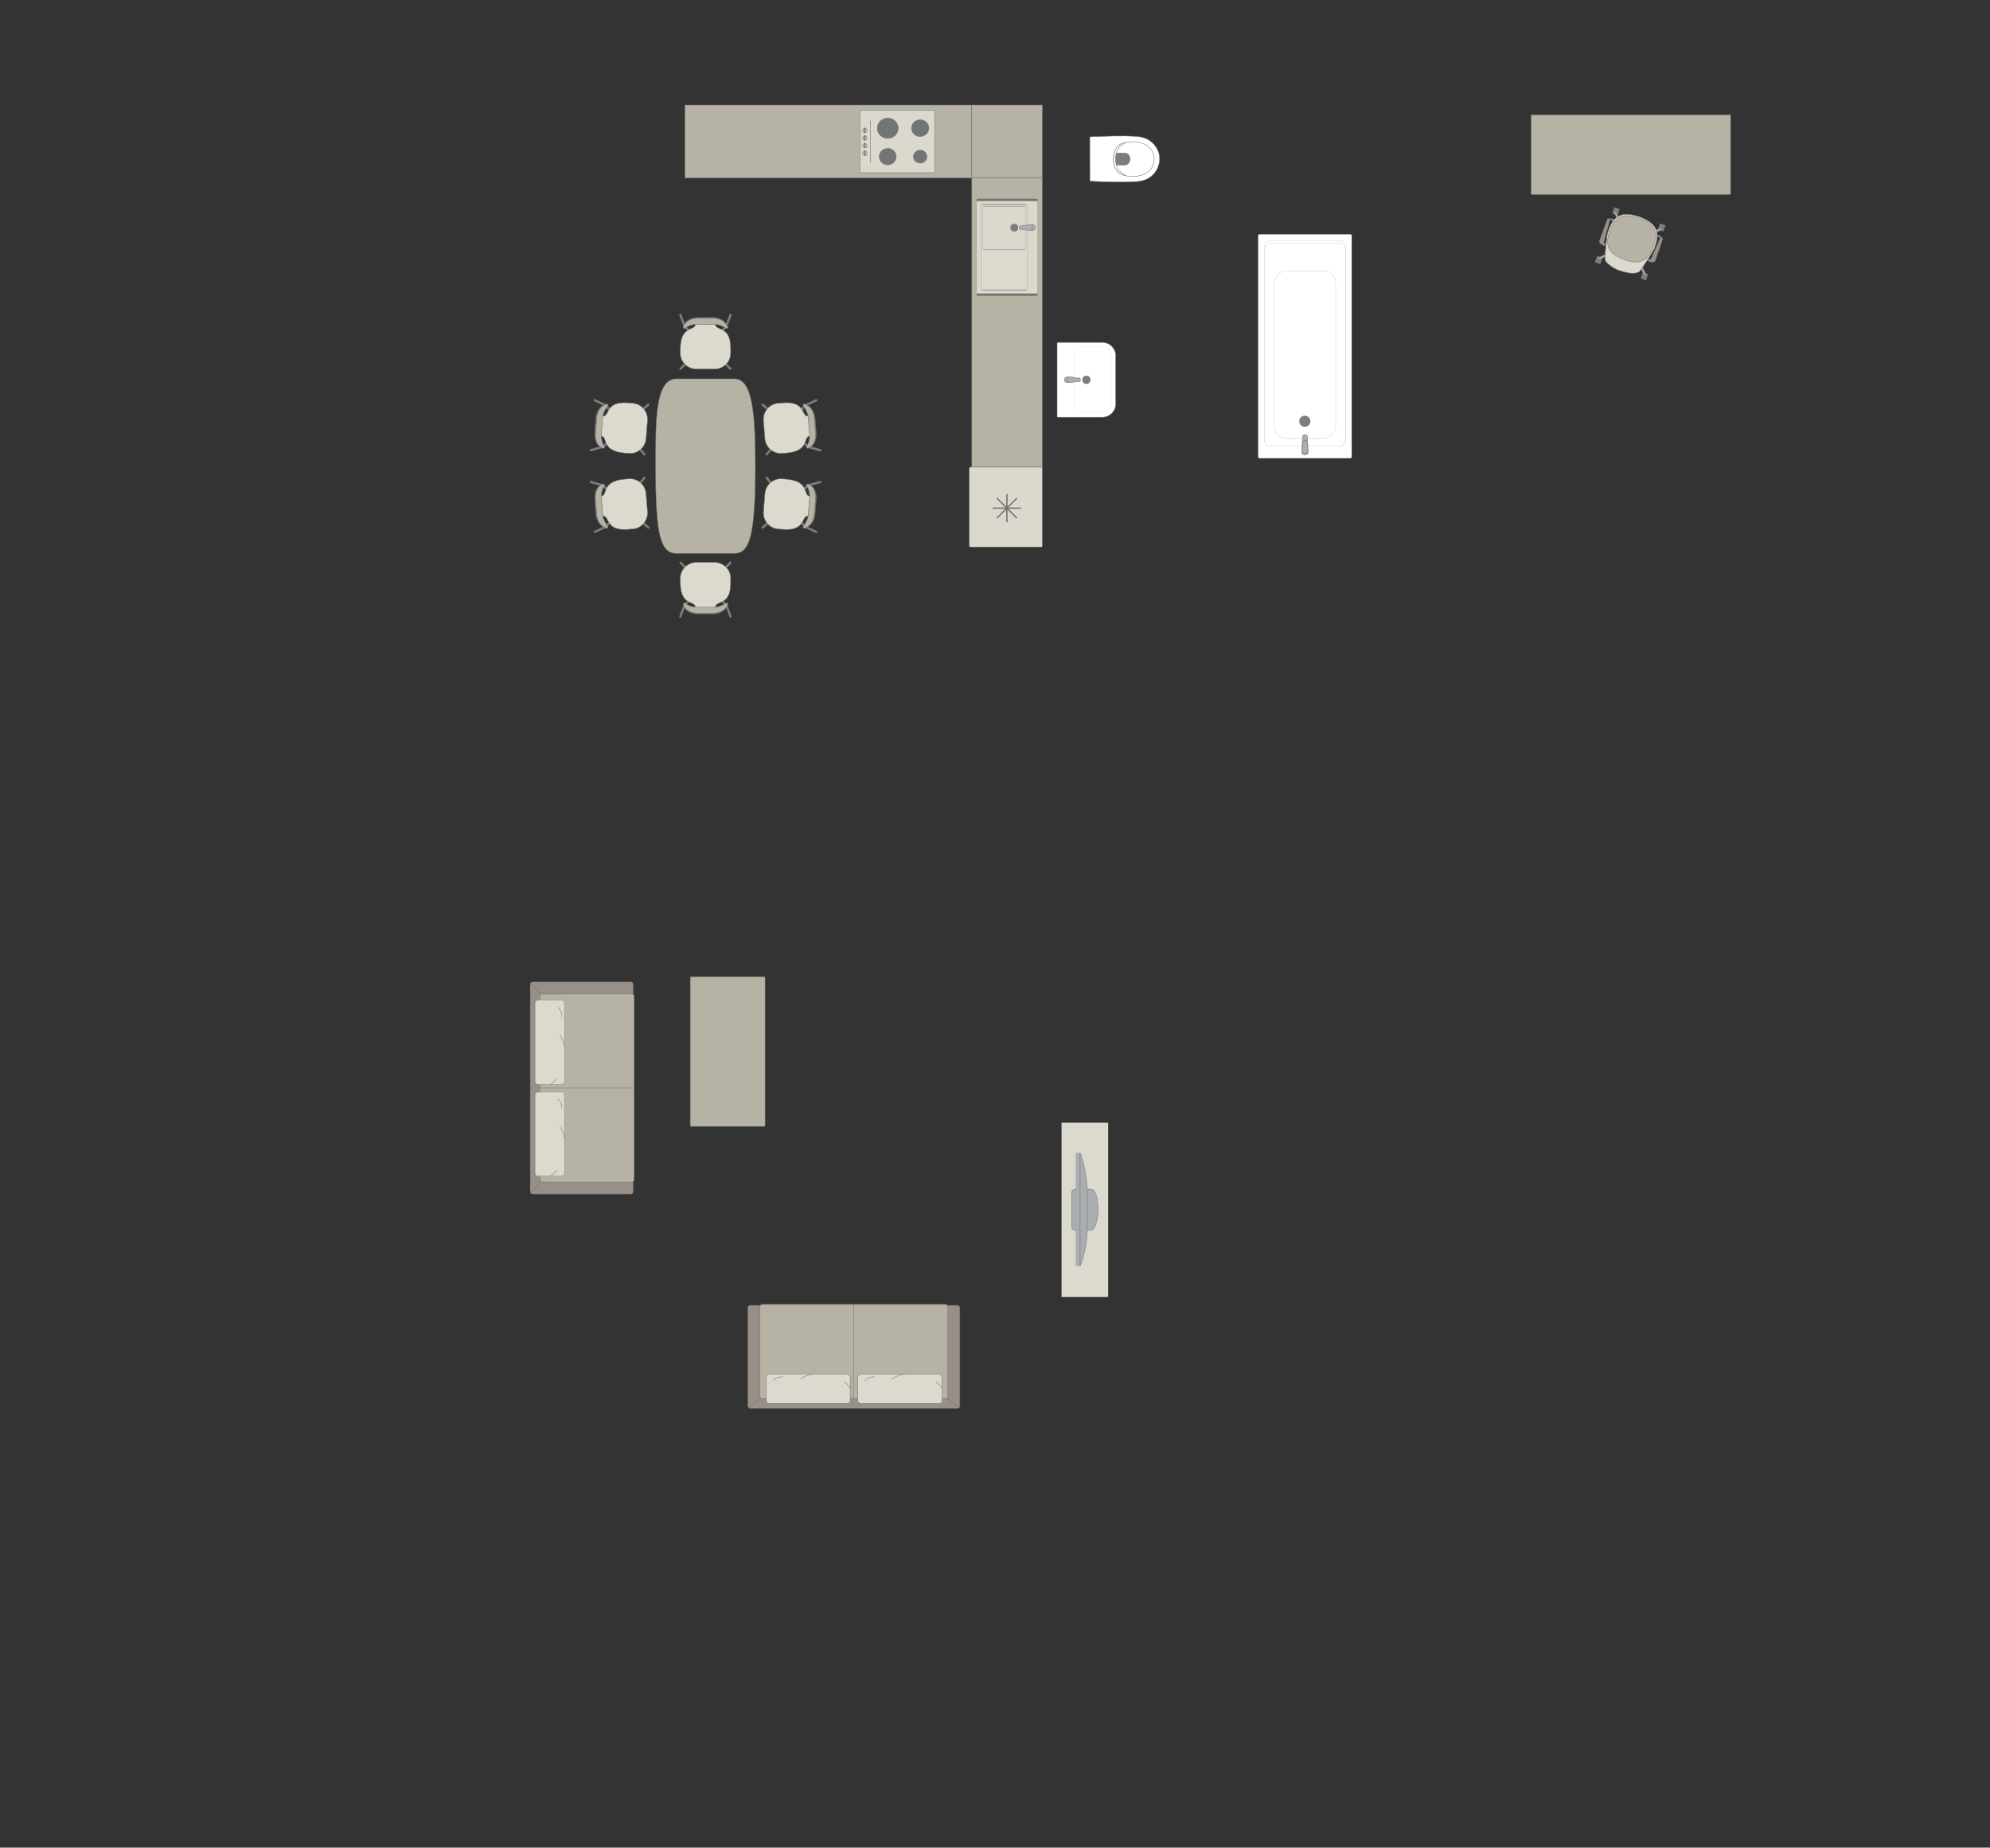 <?xml version="1.0" encoding="UTF-8"?>
<!DOCTYPE svg PUBLIC "-//W3C//DTD SVG 1.1//EN" "http://www.w3.org/Graphics/SVG/1.1/DTD/svg11.dtd">
<!-- Creator: CorelDRAW -->
<svg xmlns="http://www.w3.org/2000/svg" xml:space="preserve" width="159.565mm" height="148.173mm" version="1.1" style="shape-rendering:geometricPrecision; text-rendering:geometricPrecision; image-rendering:optimizeQuality; fill-rule:evenodd; clip-rule:evenodd"
viewBox="0 0 18114.99 16821.69"
 xmlns:xlink="http://www.w3.org/1999/xlink"
 xmlns:xodm="http://www.corel.com/coreldraw/odm/2003">
 <rect x="0" y="0" width="18114.99" height="16821.69" fill="#333333" stroke="none"/>
 <defs>
  <style type="text/css">
   <![CDATA[
    .str4 {stroke:#727271;stroke-width:12.01;stroke-miterlimit:22.926}
    .str0 {stroke:#727271;stroke-width:4;stroke-miterlimit:22.926}
    .str1 {stroke:#727271;stroke-width:4;stroke-linejoin:round;stroke-miterlimit:22.926}
    .str3 {stroke:#727271;stroke-width:4;stroke-linecap:round;stroke-miterlimit:22.926}
    .str2 {stroke:#727271;stroke-width:4;stroke-linecap:round;stroke-linejoin:round;stroke-miterlimit:22.926}
    .fil6 {fill:none}
    .fil3 {fill:#DCD9CF}
    .fil9 {fill:#C8C8C8}
    .fil0 {fill:#B6B3A5}
    .fil2 {fill:#AAAEB1}
    .fil4 {fill:#989088}
    .fil1 {fill:#7C7D7E}
    .fil8 {fill:#737476}
    .fil7 {fill:#DBD9CD}
    .fil5 {fill:white}
   ]]>
  </style>
 </defs>
 <g id="Слой_x0020_1">
  <path class="fil0 str0" d="M15753.6 1759.93l0 -715.16 -1816.44 0 0 715.16c0,6.28 5.12,11.4 11.4,11.4l1793.65 0c6.28,0 11.4,-5.12 11.4,-11.4z"/>
  <g id="_1872043679360">
   <rect class="fil1 str1" transform="matrix(0.057 0.02 0.02 -0.057 14675.4 1943.26)" width="861.07" height="986.24" rx="42.6" ry="42.6"/>
   <rect class="fil1 str1" transform="matrix(0.057 0.02 0.02 -0.057 15092.2 2090.6)" width="861.07" height="986.24" rx="42.6" ry="42.6"/>
   <rect class="fil1 str1" transform="matrix(0.057 0.02 0.02 -0.057 14518.4 2387.39)" width="861.07" height="986.24" rx="42.6" ry="42.6"/>
   <rect class="fil1 str1" transform="matrix(0.057 0.02 0.02 -0.057 14935.2 2534.73)" width="861.07" height="986.24" rx="42.6" ry="42.6"/>
   <rect class="fil1 str1" transform="matrix(0.048 0.017 0.017 -0.049 14690.8 1948.7)" width="385.48" height="1151.44"/>
   <rect class="fil1 str1" transform="matrix(0.048 0.017 0.017 -0.049 15107.6 2096.04)" width="385.48" height="1151.44"/>
   <rect class="fil1 str1" transform="matrix(0.048 0.017 0.017 -0.049 14950.6 2540.17)" width="385.48" height="1151.44"/>
   <rect class="fil1 str1" transform="matrix(0.048 0.017 0.017 -0.049 14533.8 2392.83)" width="385.48" height="1151.44"/>
   <path class="fil2 str0" d="M14549.58 2356.6l0 0c2.17,4.56 8.38,6.13 13.82,3.59l68.15 -31.96c5.45,-2.55 7.84,-8.93 5.67,-13.5l0 0c-2.18,-4.55 -8.64,-6.69 -14.04,-4.05l-67.7 32.91c-5.4,2.63 -8.07,8.45 -5.89,13.01z"/>
   <path class="fil2 str0" d="M14977.65 2507.92l0 0c-4.56,2.18 -10.38,-0.5 -13,-5.89l-32.93 -67.7c-2.63,-5.4 -0.49,-11.87 4.08,-14.05l0 0c4.55,-2.18 10.92,0.23 13.48,5.68l31.97 68.15c2.55,5.44 0.98,11.64 -3.59,13.82z"/>
   <path class="fil2 str0" d="M15128.72 2080.56l0 0c-2.18,-4.56 -8.38,-6.14 -13.83,-3.59l-68.15 31.96c-5.44,2.54 -7.84,8.92 -5.67,13.49l0 0c2.18,4.56 8.64,6.69 14.04,4.06l67.7 -32.92c5.4,-2.62 8.08,-8.44 5.9,-13z"/>
   <path class="fil2 str0" d="M14700.29 1929.12l0 0c4.56,-2.18 10.38,0.49 13,5.89l32.93 67.69c2.63,5.4 0.49,11.87 -4.08,14.05l0 0c-4.56,2.18 -10.92,-0.23 -13.48,-5.67l-31.97 -68.15c-2.55,-5.44 -0.98,-11.65 3.59,-13.82z"/>
   <path class="fil3 str0" d="M14749.47 2466.03l0 0c121.53,39.1 170.31,16.51 180.87,-0.77 37.87,-55.21 110.01,-157.59 130.03,-205.77 53.63,-144.41 26.04,-222.58 -136.71,-286.24l0 0c-119.77,-35.9 -227.26,-49.25 -286.24,136.72 -14.07,41.91 -23.9,162.92 -27.67,245.82 -1.25,32.49 68.39,86.63 139.71,110.24z"/>
   <path class="fil0 str0" d="M14788.97 2364.86l0 0c87.08,30.78 202.11,52.06 262.84,-119.71l0 0c43.94,-124.28 18.68,-206.03 -132.21,-259.38l0 0c-131.71,-46.56 -215.59,-24.62 -266.2,118.53l0 0c-42.52,120.27 -23.6,204.29 135.57,260.56z"/>
   <path class="fil4 str0" d="M14611.85 2217.72l-6.88 19.46c0,0 -54.8,-18.01 -46,-42.9 8.8,-24.9 72.08,-197.53 72.08,-197.53 4.01,-10.58 26.71,-3.8 23.47,8.29l-54.85 198.4c-0.94,3.22 1.34,11.25 12.18,14.28z"/>
   <path class="fil1 str1" d="M14654.51 2005.03c0,0 14.2,-0.56 29.8,7.5l10.38 -12.58c0,0 -27.24,-15.63 -48.93,-7.48l8.75 12.56z"/>
   <path class="fil2 str0" d="M14674.84 2008.53c0,0 6.96,-9.18 3.45,-15.39 5.88,1.74 11.35,4.16 16.37,6.8l-10.34 12.6 -9.48 -4.01z"/>
   <polygon class="fil1 str1" points="14619.05,2224.34 14610.57,2221.34 14605.8,2234.81 14617.77,2239.04 "/>
   <path class="fil4 str0" d="M15011.97 2359.1l-6.87 19.46c0,0 53.94,20.45 62.74,-4.45 8.8,-24.9 68.08,-198.96 68.08,-198.96 3.52,-10.74 -18.39,-19.74 -23.47,-8.3l-82.02 188.8c-1.29,3.1 -8.12,7.91 -18.46,3.45z"/>
   <path class="fil1 str1" d="M15112.45 2166.86c0,0 -10.17,-9.21 -27.37,-12.74l-0.01 -16.34c0,0 30.33,4.84 42.08,24.81l-14.7 4.27z"/>
   <path class="fil2 str0" d="M15094.45 2156.81c0,0 0.36,-11.52 6.99,-14.15 -5.68,-2.35 -10.76,-3.78 -16.33,-4.87l-0.03 16.33 9.37 2.69z"/>
   <polygon class="fil1 str1" points="15002.22,2359.73 15010.7,2362.73 15005.93,2376.2 14993.96,2371.97 "/>
  </g>
  <g id="_1872043686080">
   <rect class="fil5 str0" transform="matrix(-7.74672E-15 0.292 -0.292 -7.73307E-15 12304.5 2132.94)" width="6986.32" height="2916.11" rx="44.07" ry="44.07"/>
   <rect class="fil5 str1" transform="matrix(-7.62044E-15 0.288 -0.285 -7.54265E-15 12247.6 2189.87)" width="6507.41" height="2589.45" rx="200.23" ry="200.23"/>
   <rect class="fil5 str0" transform="matrix(-7.51602E-15 0.284 -0.285 -7.54265E-15 12247.6 2215.52)" width="6507.41" height="2589.45" rx="200.23" ry="200.23"/>
   <rect class="fil5 str0" transform="matrix(-7.8712E-15 0.297 -0.287 -7.60845E-15 12158.8 2464.32)" width="5144.8" height="1951.03" rx="387.14" ry="387.14"/>
   <circle class="fil1 str0" transform="matrix(-7.7549E-15 0.293 -0.293 -7.75281E-15 11877.6 3835.5)" r="170.9"/>
   <g>
    <path class="fil2 str0" d="M11907.24 4119.46l-5.24 -142.72c-0.52,-14.01 -12.59,-19.31 -23.13,-19.31l0 0c-9.93,0 -21.31,8.15 -21.74,17.63l-6.63 144.4c-0.54,12.07 12.77,21.96 28.37,21.96l0 0c15.61,0 28.81,-9.89 28.37,-21.96z"/>
    <path class="fil2 str0" d="M11906.77 4106.89l-8.63 -79.38c-0.99,-9.08 -4.23,-19.25 -19.28,-19.25l0 0c-14.63,0 -18.33,11.84 -19.14,19.25l-8.58 77.89c-1.16,10.56 10.96,22.97 27.72,22.97l0 0c16.84,0 28.99,-11.51 27.91,-21.48z"/>
   </g>
  </g>
  <g id="_1872043687280">
   <path class="fil5 str0" d="M9921.08 1647.06l-0.69 -396.04c0,-3.42 2.47,-5.46 5.43,-5.57 142.95,-5.17 281.96,-11.72 412.41,-3.7 152.08,5.43 213.64,116.79 217.33,191.91 6.99,76.18 -46.32,214.87 -217.33,220.02 -136.22,9.48 -274.94,1.31 -412.41,-3.69 -1.84,-0.17 -4.7,-0.28 -4.73,-2.92z"/>
   <path class="fil5 str0" d="M10198.86 1582.36c-84.03,-45.4 -84.03,-220.91 0,-269.3 84.32,-42.7 298.99,-38.08 307.65,129.26 0,180.54 -225.25,185.53 -307.65,140.04z"/>
   <path class="fil1 str0" d="M10154.93 1447.72l0 -44.17c0.02,-6.2 5.12,-9.7 9.99,-9.72 26.08,-0.14 52.15,-0.27 78.23,-0.41 59.82,8.47 56.43,103.16 -0.49,108.65 -25.91,-0.15 -51.83,-0.31 -77.73,-0.45 -4.72,0.17 -9.84,-2.32 -9.98,-6.71l-0.02 -47.18z"/>
   <path class="fil5 str0" d="M10229.79 1585.15l14.78 13.91c-58.15,-11.73 -105.8,-48.18 -108.73,-151.11 5.21,-94.18 39.69,-136.66 107.42,-150.25l-15.31 13.82c-48.49,22.82 -73.88,80.29 -73.02,136.19 -0.94,52.88 22.08,112.84 74.86,137.45z"/>
  </g>
  <g id="_1872043689632">
   <path class="fil5 str0" d="M10156.33 3239.1l0 438.39c0,66.58 -54.46,121.04 -121.04,121.04l-408.65 0c-2.15,0 -3.88,-1.74 -3.88,-3.88l0 -673.4c0,-2.15 1.74,-3.88 3.88,-3.88l407.96 0c66.96,0 121.74,54.78 121.74,121.74z"/>
   <rect class="fil5 str0" transform="matrix(2.66633E-15 -0.101 0.162 4.2773E-15 9776.59 3756.25)" width="5911.49" height="2057.27" rx="527.01" ry="527.01"/>
   <circle class="fil1 str0" transform="matrix(4.43952E-15 -0.168 0.167 4.4176E-15 9889.54 3457.95)" r="220.64"/>
   <g>
    <ellipse class="fil2 str0" cx="9715.41" cy="3457.89" rx="26.26" ry="26.21"/>
    <path class="fil2 str0" d="M9794.59 3475.03l29.34 0c5.88,0 10.68,-6.31 10.68,-14.03l0 -6.09c0,-7.72 -4.8,-14.03 -10.68,-14.03l-29.46 0c-18.87,0 -78.87,-31.72 -78.87,14.03l0 6.09c0,43.22 60,14.03 78.99,14.03z"/>
   </g>
  </g>
  <g id="_1872043692800">
   <path class="fil0 str1" d="M6876.06 4246.22l0 0c0,-492.86 -28.25,-797.18 -190.65,-797.18l-526.93 0c-195.17,0 -190.64,378.1 -190.64,793.85l0 0c0,607.41 37.01,795.53 190.64,795.53l526.93 0c133.63,0 190.65,-143.52 190.65,-792.21z"/>
   <g>
    <g>
     <rect class="fil1 str2" transform="matrix(0.091 0.109 -0.107 0.093 7006.67 4733.78)" width="140.17" height="735.92" rx="70.09" ry="70.09"/>
     <rect class="fil1 str2" transform="matrix(0.107 -0.093 -0.091 -0.109 7030.92 4429.09)" width="140.17" height="735.92" rx="70.09" ry="70.09"/>
     <rect class="fil1 str2" transform="matrix(0.091 0.109 -0.107 0.093 7357.38 4407.16)" width="140.17" height="735.92" rx="70.09" ry="70.09"/>
     <rect class="fil1 str2" transform="matrix(0.107 -0.093 -0.091 -0.109 7325.49 4807.65)" width="140.17" height="735.92" rx="70.09" ry="70.09"/>
     <rect class="fil1 str2" transform="matrix(0.037 0.138 -0.171 0.048 7474.19 4375.49)" width="140.17" height="735.92" rx="70.09" ry="70.09"/>
     <rect class="fil1 str2" transform="matrix(0.059 -0.13 -0.161 -0.074 7435.9 4856.34)" width="140.17" height="735.92" rx="70.09" ry="70.09"/>
     <path class="fil3 str2" d="M7358.82 4698.89l14.66 -181.53c-68.21,-3.14 5.05,-135.39 -215.04,-154.55l-39.43 -3.14c-79.41,-6.32 -149.63,54.32 -156.03,134.76l-13.06 164.05c-6.41,80.43 53.32,151.41 132.74,157.74l35.94 2.86c225.03,21.17 169.27,-127.73 240.22,-120.18z"/>
     <path class="fil1 str2" d="M7312.5 4793.25c0,0 43.69,-56.85 46.72,-94.33 3.03,-37.48 14.68,-181.54 14.68,-181.54 0,0 -1.75,-60.84 -31.23,-95.64 -6.55,-11.28 4.81,-17.07 15.25,-13.17 0,0 81.69,18.99 71.65,145.27 -10.06,126.28 -9.73,122.24 -9.73,122.24 0,0 -1.33,100.36 -88.9,129.77 -28.82,9.01 -18.43,-12.6 -18.43,-12.6z"/>
     <path class="fil0 str2" d="M7312.36 4793.24c0,0 40.76,-57.08 43.78,-94.56 3.03,-37.49 14.67,-181.54 14.67,-181.54 0,0 -1.26,-60.81 -28.33,-95.41 -5.99,-11.25 4.55,-17.1 14.19,-13.26 0,0 75.46,18.51 65.41,144.78 -10.06,126.28 -9.73,122.22 -9.73,122.22 0,0 -1.83,100.32 -83.03,130.24 -26.71,9.18 -16.96,-12.48 -16.96,-12.48z"/>
    </g>
    <g>
     <rect class="fil1 str2" transform="matrix(0.091 -0.109 -0.107 -0.093 7006.67 3753.69)" width="140.17" height="735.92" rx="70.09" ry="70.09"/>
     <rect class="fil1 str2" transform="matrix(0.107 0.093 -0.091 0.109 7030.92 4058.38)" width="140.17" height="735.92" rx="70.09" ry="70.09"/>
     <rect class="fil1 str2" transform="matrix(0.091 -0.109 -0.107 -0.093 7357.38 4080.31)" width="140.17" height="735.92" rx="70.09" ry="70.09"/>
     <rect class="fil1 str2" transform="matrix(0.107 0.093 -0.091 0.109 7325.49 3679.81)" width="140.17" height="735.92" rx="70.09" ry="70.09"/>
     <rect class="fil1 str2" transform="matrix(0.037 -0.138 -0.171 -0.048 7474.19 4111.97)" width="140.17" height="735.92" rx="70.09" ry="70.09"/>
     <rect class="fil1 str2" transform="matrix(0.059 0.13 -0.161 0.074 7435.9 3631.13)" width="140.17" height="735.92" rx="70.09" ry="70.09"/>
     <path class="fil3 str2" d="M7358.82 3788.58l14.66 181.53c-68.21,3.14 5.05,135.39 -215.04,154.55l-39.43 3.14c-79.41,6.32 -149.63,-54.32 -156.03,-134.76l-13.06 -164.05c-6.41,-80.43 53.32,-151.41 132.74,-157.74l35.94 -2.86c225.03,-21.17 169.27,127.73 240.22,120.18z"/>
     <path class="fil1 str2" d="M7312.5 3694.21c0,0 43.69,56.85 46.72,94.33 3.03,37.48 14.68,181.54 14.68,181.54 0,0 -1.75,60.84 -31.23,95.64 -6.55,11.28 4.81,17.07 15.25,13.17 0,0 81.69,-18.99 71.65,-145.27 -10.06,-126.28 -9.73,-122.24 -9.73,-122.24 0,0 -1.33,-100.36 -88.9,-129.77 -28.82,-9.01 -18.43,12.6 -18.43,12.6z"/>
     <path class="fil0 str2" d="M7312.36 3694.22c0,0 40.76,57.08 43.78,94.56 3.03,37.49 14.67,181.54 14.67,181.54 0,0 -1.26,60.81 -28.33,95.41 -5.99,11.25 4.55,17.1 14.19,13.26 0,0 75.46,-18.51 65.41,-144.78 -10.06,-126.28 -9.73,-122.22 -9.73,-122.22 0,0 -1.83,-100.32 -83.03,-130.24 -26.71,-9.18 -16.96,12.48 -16.96,12.48z"/>
    </g>
   </g>
   <g>
    <g>
     <rect class="fil1 str2" transform="matrix(-0.091 0.109 0.107 0.093 5837.24 4733.78)" width="140.17" height="735.92" rx="70.09" ry="70.09"/>
     <rect class="fil1 str2" transform="matrix(-0.107 -0.093 0.091 -0.109 5812.98 4429.09)" width="140.17" height="735.92" rx="70.09" ry="70.09"/>
     <rect class="fil1 str2" transform="matrix(-0.091 0.109 0.107 0.093 5486.53 4407.16)" width="140.17" height="735.92" rx="70.09" ry="70.09"/>
     <rect class="fil1 str2" transform="matrix(-0.107 -0.093 0.091 -0.109 5518.42 4807.65)" width="140.17" height="735.92" rx="70.09" ry="70.09"/>
     <rect class="fil1 str2" transform="matrix(-0.037 0.138 0.171 0.048 5369.72 4375.49)" width="140.17" height="735.92" rx="70.09" ry="70.09"/>
     <rect class="fil1 str2" transform="matrix(-0.059 -0.13 0.161 -0.074 5408 4856.34)" width="140.17" height="735.92" rx="70.09" ry="70.09"/>
     <path class="fil3 str2" d="M5485.09 4698.89l-14.66 -181.53c68.21,-3.14 -5.05,-135.39 215.04,-154.55l39.43 -3.14c79.41,-6.32 149.63,54.32 156.03,134.76l13.06 164.05c6.41,80.43 -53.32,151.41 -132.74,157.74l-35.94 2.86c-225.03,21.17 -169.27,-127.73 -240.22,-120.18z"/>
     <path class="fil1 str2" d="M5531.41 4793.25c0,0 -43.69,-56.85 -46.72,-94.33 -3.03,-37.48 -14.68,-181.54 -14.68,-181.54 0,0 1.75,-60.84 31.23,-95.64 6.55,-11.28 -4.81,-17.07 -15.25,-13.17 0,0 -81.69,18.99 -71.65,145.27 10.06,126.28 9.73,122.24 9.73,122.24 0,0 1.33,100.36 88.9,129.77 28.82,9.01 18.43,-12.6 18.43,-12.6z"/>
     <path class="fil0 str2" d="M5531.54 4793.24c0,0 -40.76,-57.08 -43.78,-94.56 -3.03,-37.49 -14.67,-181.54 -14.67,-181.54 0,0 1.26,-60.81 28.33,-95.41 5.99,-11.25 -4.55,-17.1 -14.19,-13.26 0,0 -75.46,18.51 -65.41,144.78 10.06,126.28 9.73,122.22 9.73,122.22 0,0 1.83,100.32 83.03,130.24 26.71,9.18 16.96,-12.48 16.96,-12.48z"/>
    </g>
    <g>
     <rect class="fil1 str2" transform="matrix(-0.091 -0.109 0.107 -0.093 5837.24 3753.69)" width="140.17" height="735.92" rx="70.09" ry="70.09"/>
     <rect class="fil1 str2" transform="matrix(-0.107 0.093 0.091 0.109 5812.98 4058.38)" width="140.17" height="735.92" rx="70.09" ry="70.09"/>
     <rect class="fil1 str2" transform="matrix(-0.091 -0.109 0.107 -0.093 5486.53 4080.31)" width="140.17" height="735.92" rx="70.09" ry="70.09"/>
     <rect class="fil1 str2" transform="matrix(-0.107 0.093 0.091 0.109 5518.42 3679.81)" width="140.17" height="735.92" rx="70.09" ry="70.09"/>
     <rect class="fil1 str2" transform="matrix(-0.037 -0.138 0.171 -0.048 5369.72 4111.97)" width="140.17" height="735.92" rx="70.09" ry="70.09"/>
     <rect class="fil1 str2" transform="matrix(-0.059 0.13 0.161 0.074 5408 3631.13)" width="140.17" height="735.92" rx="70.09" ry="70.09"/>
     <path class="fil3 str2" d="M5485.09 3788.58l-14.66 181.53c68.21,3.14 -5.05,135.39 215.04,154.55l39.43 3.14c79.41,6.32 149.63,-54.32 156.03,-134.76l13.06 -164.05c6.41,-80.43 -53.32,-151.41 -132.74,-157.74l-35.94 -2.86c-225.03,-21.17 -169.27,127.73 -240.22,120.18z"/>
     <path class="fil1 str2" d="M5531.41 3694.21c0,0 -43.69,56.85 -46.72,94.33 -3.03,37.48 -14.68,181.54 -14.68,181.54 0,0 1.75,60.84 31.23,95.64 6.55,11.28 -4.81,17.07 -15.25,13.17 0,0 -81.69,-18.99 -71.65,-145.27 10.06,-126.28 9.73,-122.24 9.73,-122.24 0,0 1.33,-100.36 88.9,-129.77 28.82,-9.01 18.43,12.6 18.43,12.6z"/>
     <path class="fil0 str2" d="M5531.54 3694.22c0,0 -40.76,57.08 -43.78,94.56 -3.03,37.49 -14.67,181.54 -14.67,181.54 0,0 1.26,60.81 28.33,95.41 5.99,11.25 -4.55,17.1 -14.19,13.26 0,0 -75.46,-18.51 -65.41,-144.78 10.06,-126.28 9.73,-122.22 9.73,-122.22 0,0 1.83,-100.32 83.03,-130.24 26.71,-9.18 16.96,12.48 16.96,12.48z"/>
    </g>
   </g>
  </g>
  <g id="_1872043705136">
   <rect class="fil1 str2" transform="matrix(0.101 -0.1 0.101 0.1 6574.81 3297.89)" width="140.17" height="735.92" rx="70.09" ry="70.09"/>
   <rect class="fil1 str2" transform="matrix(-0.101 -0.1 -0.101 0.1 6269.15 3297.89)" width="140.17" height="735.92" rx="70.09" ry="70.09"/>
   <rect class="fil1 str2" transform="matrix(0.101 -0.1 0.101 0.1 6221.38 2974.2)" width="140.17" height="735.92" rx="70.09" ry="70.09"/>
   <rect class="fil1 str2" transform="matrix(-0.101 -0.1 -0.101 0.1 6623.15 2974.2)" width="140.17" height="735.92" rx="70.09" ry="70.09"/>
   <rect class="fil1 str2" transform="matrix(0.134 -0.048 0.061 0.166 6180.55 2860.27)" width="140.17" height="735.92" rx="70.09" ry="70.09"/>
   <rect class="fil1 str2" transform="matrix(-0.134 -0.048 -0.061 0.166 6662.91 2860.27)" width="140.17" height="735.92" rx="70.09" ry="70.09"/>
   <path class="fil3 str2" d="M6512.08 2949.61l-182.13 -0.19c2.29,68.24 -135.36,5.7 -136.98,226.62l0 39.55c0,79.67 66.02,144.85 146.7,144.85l164.57 0c80.7,0 146.71,-65.18 146.71,-144.85l0 -36.05c3.25,-226.01 -140.77,-158.61 -138.87,-229.94z"/>
   <path class="fil1 str2" d="M6609.82 2988.3c0,0 -60.14,-39.03 -97.74,-39.09 -37.6,-0.05 -182.13,-0.22 -182.13,-0.22 0,0 -60.51,6.57 -92.85,38.72 -10.74,7.41 -17.42,-3.45 -14.35,-14.17 0,0 12.45,-82.94 139.13,-82.94 126.69,0 122.62,0 122.62,0 0,0 100.15,-6.64 136.43,78.32 11.27,28.02 -11.1,19.37 -11.1,19.37z"/>
   <path class="fil0 str2" d="M6609.82 2988.43c0,0 -60.14,-36.09 -97.74,-36.14 -37.6,-0.05 -182.13,-0.2 -182.13,-0.2 0,0 -60.51,6.07 -92.85,35.81 -10.74,6.86 -17.42,-3.19 -14.35,-13.1 0,0 12.45,-76.7 139.13,-76.7 126.69,0 122.62,0 122.62,0 0,0 100.15,-6.14 136.43,72.43 11.27,25.91 -11.1,17.9 -11.1,17.9z"/>
  </g>
  <g id="_1872043706672">
   <rect class="fil1 str2" transform="matrix(0.101 0.1 0.101 -0.1 6574.81 5182.55)" width="140.17" height="735.92" rx="70.09" ry="70.09"/>
   <rect class="fil1 str2" transform="matrix(-0.101 0.1 -0.101 -0.1 6269.15 5182.55)" width="140.17" height="735.92" rx="70.09" ry="70.09"/>
   <rect class="fil1 str2" transform="matrix(0.101 0.1 0.101 -0.1 6221.38 5506.23)" width="140.17" height="735.92" rx="70.09" ry="70.09"/>
   <rect class="fil1 str2" transform="matrix(-0.101 0.1 -0.101 -0.1 6623.15 5506.23)" width="140.17" height="735.92" rx="70.09" ry="70.09"/>
   <rect class="fil1 str2" transform="matrix(0.134 0.048 0.061 -0.166 6180.55 5620.17)" width="140.17" height="735.92" rx="70.09" ry="70.09"/>
   <rect class="fil1 str2" transform="matrix(-0.134 0.048 -0.061 -0.166 6662.91 5620.17)" width="140.17" height="735.92" rx="70.09" ry="70.09"/>
   <path class="fil3 str2" d="M6512.08 5530.83l-182.13 0.19c2.29,-68.24 -135.36,-5.7 -136.98,-226.62l0 -39.55c0,-79.67 66.02,-144.85 146.7,-144.85l164.57 0c80.7,0 146.71,65.18 146.71,144.85l0 36.05c3.25,226.01 -140.77,158.61 -138.87,229.94z"/>
   <path class="fil1 str2" d="M6609.82 5492.14c0,0 -60.14,39.03 -97.74,39.09 -37.6,0.05 -182.13,0.22 -182.13,0.22 0,0 -60.51,-6.57 -92.85,-38.72 -10.74,-7.41 -17.42,3.45 -14.35,14.17 0,0 12.45,82.94 139.13,82.94 126.69,0 122.62,0 122.62,0 0,0 100.15,6.64 136.43,-78.32 11.27,-28.02 -11.1,-19.37 -11.1,-19.37z"/>
   <path class="fil0 str2" d="M6609.82 5492c0,0 -60.14,36.09 -97.74,36.14 -37.6,0.05 -182.13,0.2 -182.13,0.2 0,0 -60.51,-6.07 -92.85,-35.81 -10.74,-6.86 -17.42,3.19 -14.35,13.1 0,0 12.45,76.7 139.13,76.7 126.69,0 122.62,0 122.62,0 0,0 100.15,6.14 136.43,-72.43 11.27,-25.91 -11.1,-17.9 -11.1,-17.9z"/>
  </g>
  <g id="_1872043710848">
   <rect class="fil4 str0" x="6807.46" y="11884.72" width="1929.97" height="937.74" rx="24.14" ry="19.71"/>
   <rect class="fil0 str0" x="6917.22" y="11875.64" width="1710.74" height="857.59" rx="23.58" ry="19.27"/>
   <line class="fil6 str0" x1="7772.59" y1="12733.23" x2="7772.59" y2= "11875.63" />
   <line class="fil6 str0" x1="8729.99" y1="12817.93" x2="8619.99" y2= "12728.37" />
   <line class="fil6 str0" x1="6815.33" y1="12817.91" x2="6925.15" y2= "12728.34" />
   <g>
    <rect class="fil3 str3" x="7809.16" y="12510.87" width="765.98" height="267.59" rx="26.54" ry="24.73"/>
    <path class="fil6 str3" d="M8124.65 12553.37c0,0 39.69,-33.62 107.86,-42.5"/>
    <path class="fil6 str3" d="M8575.13 12639.44c0,0 -23.65,-41.61 -54.79,-57.17"/>
    <path class="fil6 str3" d="M7959.33 12533.56c0,0 -59.39,0.67 -84.71,37.54"/>
   </g>
   <g>
    <rect class="fil3 str3" x="6974.07" y="12510.87" width="765.98" height="267.59" rx="26.54" ry="24.73"/>
    <path class="fil6 str3" d="M7289.55 12553.37c0,0 39.7,-33.62 107.87,-42.5"/>
    <path class="fil6 str3" d="M7740.04 12639.44c0,0 -23.65,-41.61 -54.79,-57.17"/>
    <path class="fil6 str3" d="M7124.25 12533.56c0,0 -59.39,0.67 -84.71,37.54"/>
   </g>
  </g>
  <g id="_1872043713824">
   <rect class="fil4 str0" transform="matrix(-2.64351E-14 -0.998 0.815 -2.1584E-14 4826.36 10870.2)" width="1933.58" height="1150.65" rx="24.18" ry="24.18"/>
   <rect class="fil0 str0" transform="matrix(-2.65069E-14 -1.001 0.818 -2.16598E-14 4915.59 10760.7)" width="1709.3" height="1048.62" rx="23.56" ry="23.56"/>
   <line class="fil6 str0" x1="4915.59" y1="9905.35" x2="5773.19" y2= "9905.35" />
   <line class="fil6 str0" x1="4830.89" y1="10862.75" x2="4920.45" y2= "10752.74" />
   <line class="fil6 str0" x1="4830.91" y1="8948.08" x2="4920.48" y2= "9057.91" />
   <g>
    <rect class="fil3 str3" transform="matrix(-1.78927E-14 -0.676 0.63 -1.66741E-14 4870.37 10707.9)" width="1133.79" height="425.02" rx="39.28" ry="39.28"/>
    <path class="fil6 str3" d="M5095.45 10257.41c0,0 33.62,39.69 42.5,107.86"/>
    <path class="fil6 str3" d="M5009.37 10707.88c0,0 41.61,-23.65 57.17,-54.79"/>
    <path class="fil6 str3" d="M5115.26 10092.09c0,0 -0.67,-59.39 -37.54,-84.71"/>
   </g>
   <g>
    <rect class="fil3 str3" transform="matrix(-1.78927E-14 -0.676 0.63 -1.66741E-14 4870.37 9872.8)" width="1133.79" height="425.02" rx="39.28" ry="39.28"/>
    <path class="fil6 str3" d="M5095.45 9422.31c0,0 33.62,39.7 42.5,107.87"/>
    <path class="fil6 str3" d="M5009.37 9872.8c0,0 41.61,-23.65 57.17,-54.79"/>
    <path class="fil6 str3" d="M5115.26 9257c0,0 -0.67,-59.39 -37.54,-84.71"/>
   </g>
  </g>
  <rect class="fil0 str1" x="6283.23" y="8892.43" width="681.17" height="1362.33" rx="2.89" ry="23.12"/>
  <g id="_1872043648256">
   <rect class="fil3 str0" transform="matrix(6.2562E-15 -0.236 -0.252 -6.6673E-15 10087.3 11809)" width="6728.4" height="1682.11"/>
   <g>
    <path class="fil2 str0" d="M9995.09 11014.87l0 0c0,-76.8 -16.4,-188.69 -65.31,-188.69l-141.56 0c-17.66,0 -32.13,14.46 -32.13,32.13l0 312.08c0,17.66 14.45,32.13 32.13,32.13l139.8 0c44.45,0 67.07,-112.48 67.07,-187.64z"/>
    <rect class="fil2 str0" transform="matrix(3.7352E-15 -0.141 -0.152 -4.02768E-15 9832.34 11525)" width="7284.12" height="255.31"/>
    <path class="fil2 str0" d="M9896.94 11200.04l0 -374.91c0,0 -10.25,-205.1 -64.61,-327.43l0 1027.3c0,0 56.84,-118.44 64.61,-324.96z"/>
   </g>
  </g>
  <polygon class="fil0 str1" points="6234.52,1621.02 8846.13,1621.02 8846.13,956.43 6234.52,956.43 "/>
  <polygon class="fil0 str1" points="8846.13,1621.02 9488.19,1621.02 9488.19,956.43 8846.13,956.43 "/>
  <polygon class="fil0 str1" points="8846.13,4253.35 9488.19,4253.35 9488.19,1621.02 8846.13,1621.02 "/>
  <g id="_1872043650320">
   <rect class="fil7 str1" x="7827.82" y="1004.9" width="681.17" height="567.64"/>
   <ellipse class="fil8 str1" cx="8376.31" cy="1166.8" rx="78.8" ry="76.17"/>
   <ellipse class="fil8 str1" cx="8376.31" cy="1426.07" rx="61.2" ry="59.16"/>
   <ellipse class="fil8 str1" cx="8081.01" cy="1426.07" rx="77.45" ry="74.86"/>
   <ellipse class="fil8 str1" cx="8081.01" cy="1167.45" rx="95.32" ry="92.14"/>
   <ellipse class="fil9 str1" cx="7872.64" cy="1395.84" rx="20.58" ry="19.89"/>
   <path class="fil8 str0" d="M7876.33 1371.31l-7.4 0c-0.1,0 -0.18,0.08 -0.18,0.18l0 40.75c0,1.92 1.57,3.49 3.49,3.49l0.92 0c1.85,0 3.36,-1.51 3.36,-3.36l0 -40.87c0,-0.1 -0.08,-0.18 -0.18,-0.18z"/>
   <ellipse class="fil9 str1" cx="7872.64" cy="1326.82" rx="20.58" ry="19.89"/>
   <path class="fil8 str0" d="M7876.33 1302.3l-7.4 0c-0.1,0 -0.18,0.08 -0.18,0.18l0 40.75c0,1.92 1.57,3.49 3.49,3.49l0.92 0c1.85,0 3.36,-1.51 3.36,-3.36l0 -40.87c0,-0.1 -0.08,-0.18 -0.18,-0.18z"/>
   <ellipse class="fil9 str1" cx="7872.64" cy="1257.23" rx="20.58" ry="19.89"/>
   <path class="fil8 str0" d="M7876.33 1232.71l-7.4 0c-0.1,0 -0.18,0.08 -0.18,0.18l0 40.75c0,1.92 1.57,3.49 3.49,3.49l0.92 0c1.85,0 3.36,-1.51 3.36,-3.36l0 -40.87c0,-0.1 -0.08,-0.18 -0.18,-0.18z"/>
   <ellipse class="fil9 str1" cx="7872.64" cy="1188.13" rx="20.58" ry="19.89"/>
   <path class="fil8 str0" d="M7876.33 1163.6l-7.4 0c-0.1,0 -0.18,0.08 -0.18,0.18l0 40.75c0,1.92 1.57,3.49 3.49,3.49l0.92 0c1.85,0 3.36,-1.51 3.36,-3.36l0 -40.87c0,-0.1 -0.08,-0.18 -0.18,-0.18z"/>
   <line class="fil6 str2" x1="7925" y1="1097.7" x2="7925" y2= "1479.74" />
  </g>
  <g id="_1872043655360">
   <rect class="fil7 str1" transform="matrix(-1.38319E-13 -5.223 -0.404 1.07127E-14 9445.3 2682.91)" width="165.21" height="1375.29" rx="6.18" ry="6.18"/>
   <rect class="fil3 str1" transform="matrix(-3.59384E-14 -1.357 -0.404 1.07127E-14 9351.11 2640.06)" width="573.22" height="1040" rx="28.26" ry="28.26"/>
   <rect class="fil7 str1" transform="matrix(-1.8116E-14 -0.684 -0.372 9.84075E-15 9333.99 2272.22)" width="573.22" height="1040" rx="28.26" ry="28.26"/>
   <circle class="fil1 str0" transform="matrix(-9.38224E-15 -0.354 -0.349 9.24696E-15 9398.59 2072.48)" r="53.19"/>
   <circle class="fil1 str0" transform="matrix(-1.72011E-14 -0.649 -0.64 1.69531E-14 9233.46 2073.14)" r="53.19"/>
   <g>
    <ellipse class="fil2 str0" cx="9398.59" cy="2072.48" rx="26.26" ry="26.21"/>
    <path class="fil2 str0" d="M9319.42 2089.61l-29.34 0c-5.88,0 -10.68,-6.31 -10.68,-14.03l0 -6.09c0,-7.72 4.8,-14.03 10.68,-14.03l29.46 0c18.87,0 78.87,-31.72 78.87,14.03l0 6.09c0,43.22 -60,14.03 -78.99,14.03z"/>
   </g>
  </g>
  <g id="_1872043658192">
   <rect class="fil7 str0" transform="matrix(-2.56249E-14 -0.968 -1 2.64845E-14 9488.19 4979.92)" width="750.95" height="664.59" rx="9.4" ry="9.4"/>
   <line class="fil6 str4" x1="9294.57" y1="4626.4" x2="9036.73" y2= "4626.4" />
   <line class="fil6 str4" x1="9165.64" y1="4497.48" x2="9165.64" y2= "4755.31" />
   <line class="fil6 str4" x1="9256.82" y1="4717.56" x2="9074.5" y2= "4535.25" />
   <line class="fil6 str4" x1="9256.82" y1="4535.24" x2="9074.5" y2= "4717.55" />
  </g>
 </g>
 <g id="контур">
  <polygon class="fil6" points="18114.99,0 -0,0 -0,16821.69 18114.99,16821.69 "/>
 </g>
</svg>
